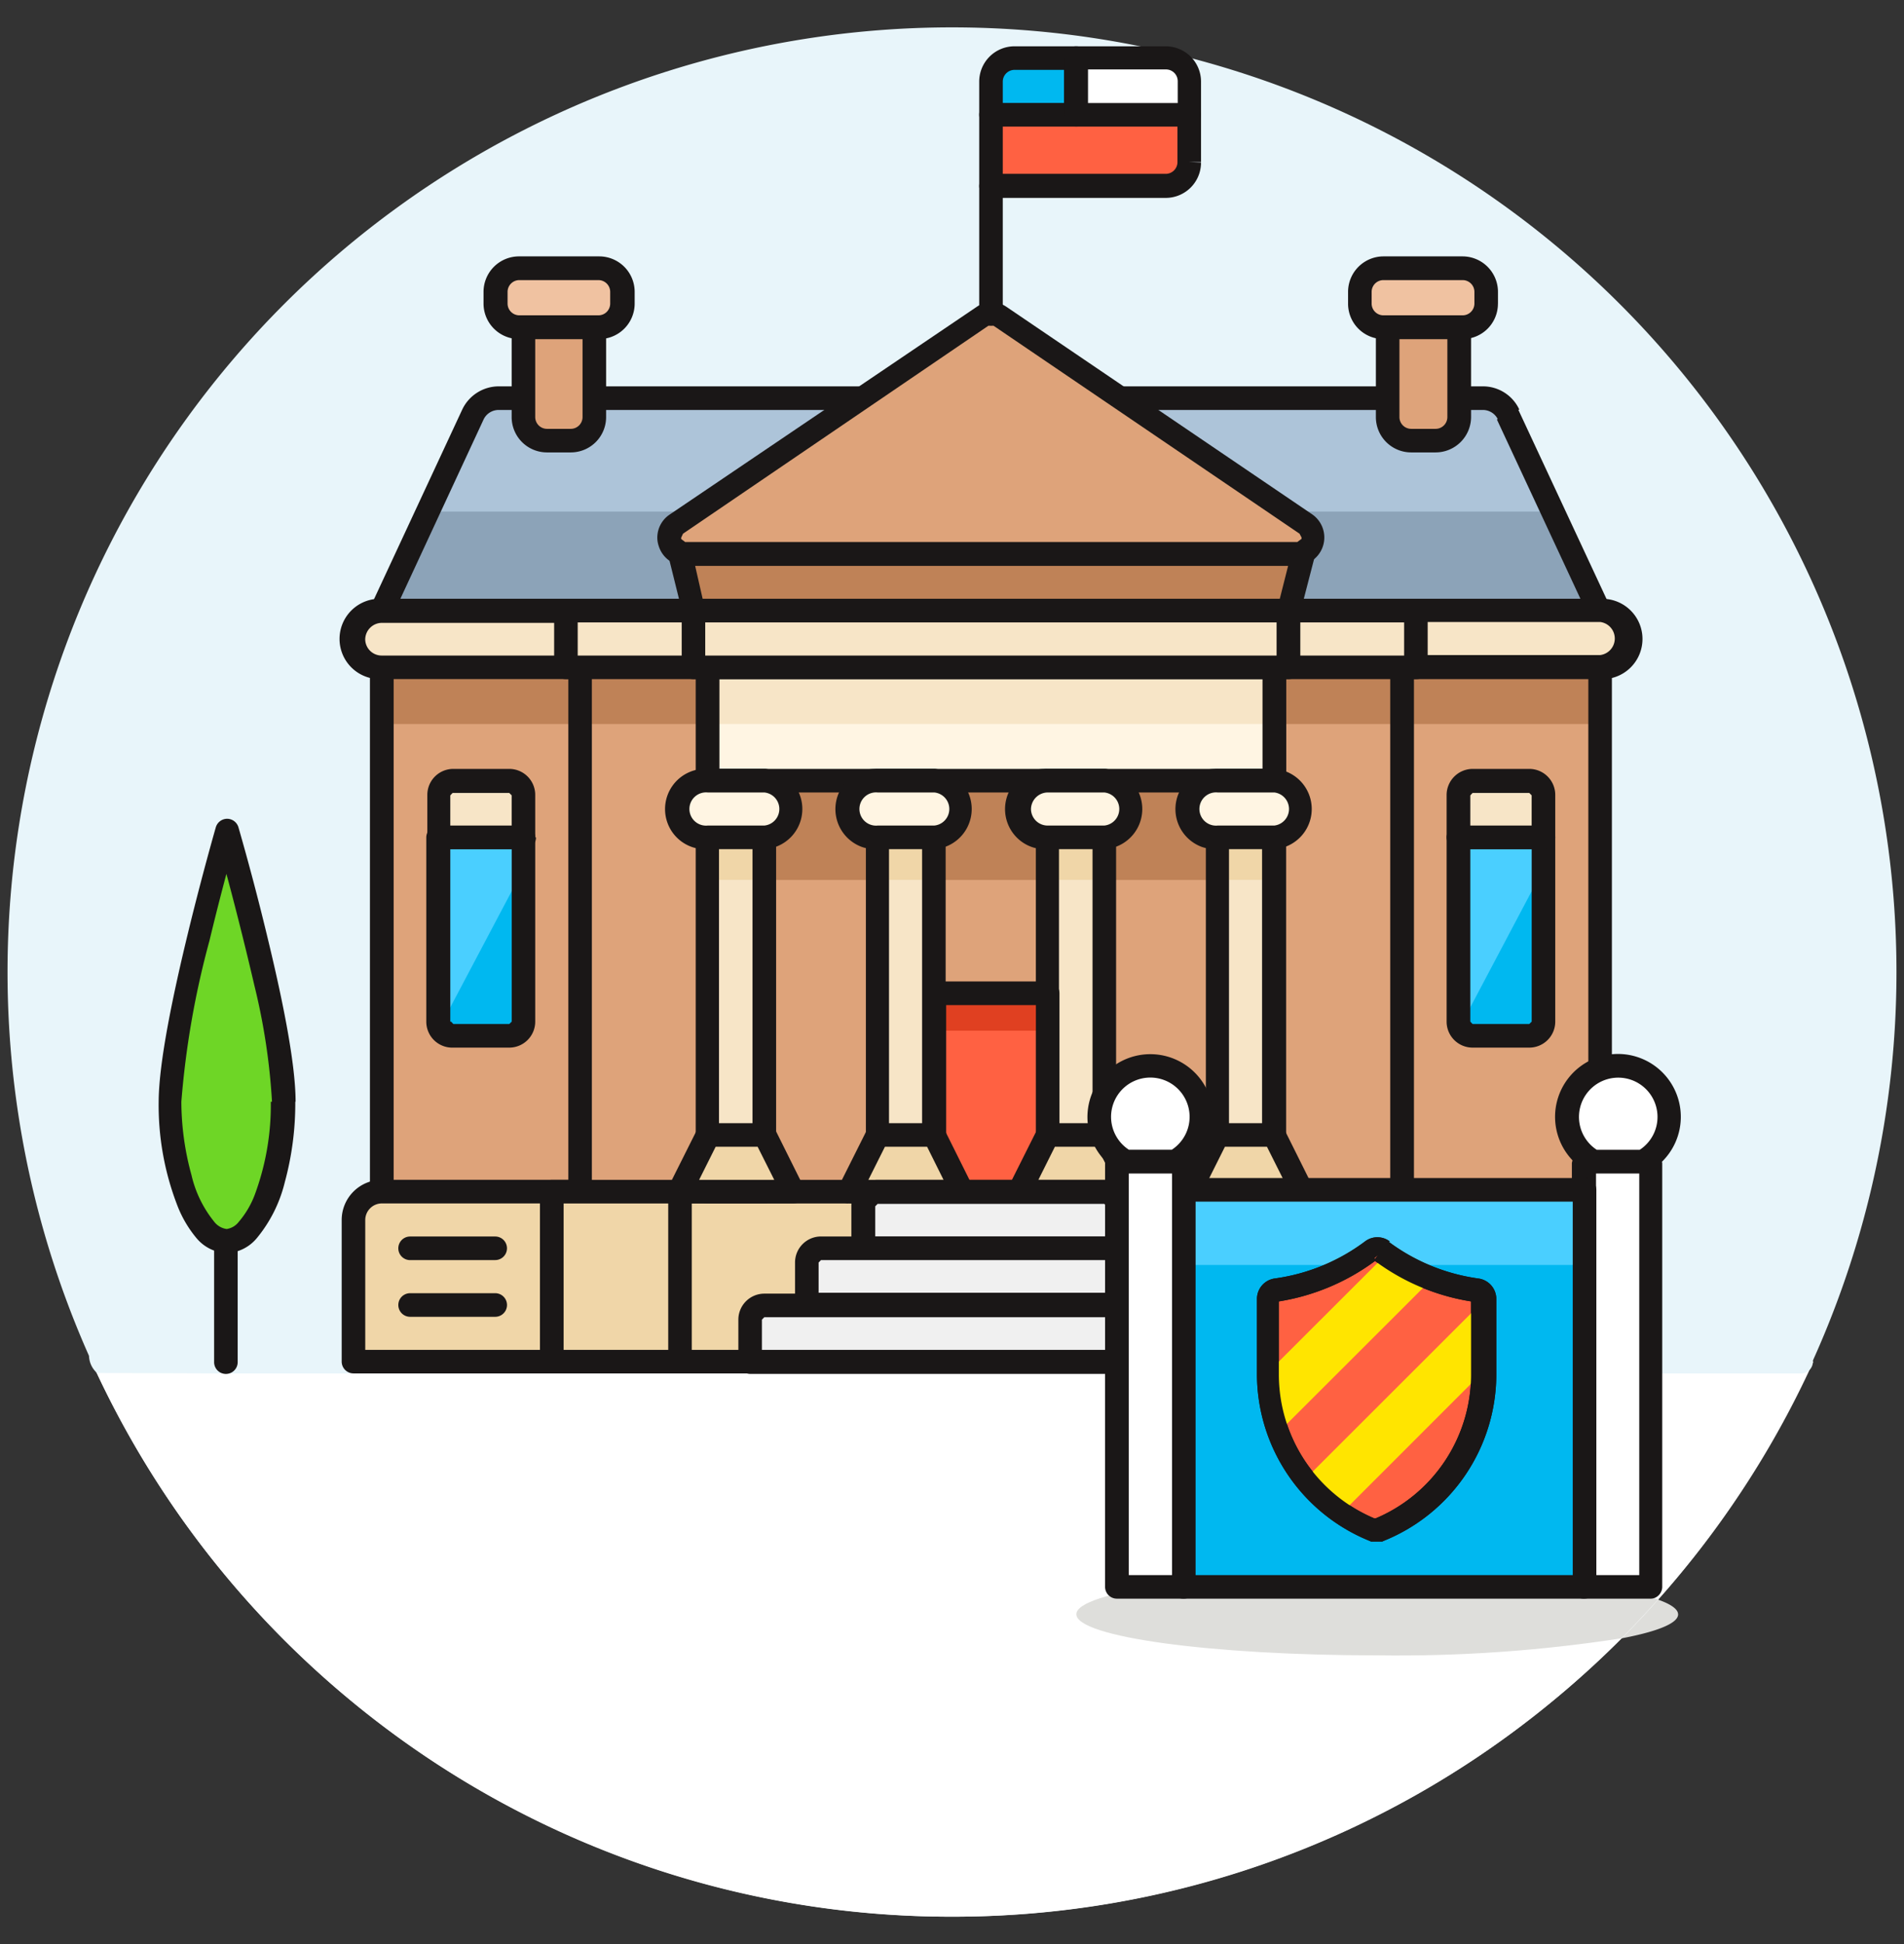 <svg xmlns="http://www.w3.org/2000/svg" width="48" height="49" fill="none" viewBox="0 0 48 49"><rect x="0" y="0" width="48" height="49" fill="#333333" stroke="none"/><g clip-path="url(#a)"><path fill="#DEDEDB" d="M34.716 41.727c4.19 0 7.589-.465 7.589-1.036 0-.572-3.398-1.037-7.589-1.037a36.7 36.7 0 0 0-6.145.431c-.32.316-.625.644-.926.979 1.102.381 3.856.663 7.079.663"/><path fill="#E8F5FA" d="M47.81 24.5a23.81 23.81 0 1 1-47.62 0 23.81 23.81 0 0 1 47.62 0"/><path fill="#fff" d="M2.305 34.32a23.9 23.9 0 0 0 6.647 8.633h30.095a23.9 23.9 0 0 0 6.667-8.632zM24 48.31a23.7 23.7 0 0 0 15.047-5.357H8.952A23.7 23.7 0 0 0 24 48.31"/><path fill="#E8F5FA" d="M5.676 34.618h39.73a.297.297 0 1 0 0-.594H2.549c-.164 0-.332.038-.301.202a.6.6 0 0 0 .198.38"/><path fill="#ADC4D9" d="M38.03 10.447a.71.71 0 0 0-.647-.423H12.571a.72.72 0 0 0-.647.411l-2.305 4.953h30.713z"/><path fill="#8CA3B8" d="M39.173 12.893h-28.38l-1.167 2.499H40.34z"/><path fill="#1A1717" d="m38.03 10.447.271-.126a1.01 1.01 0 0 0-.918-.583H12.572a1.02 1.02 0 0 0-.918.583l-2.305 4.953a.297.297 0 0 0 .27.422h30.713a.29.29 0 0 0 .251-.137.3.3 0 0 0 0-.285l-2.309-4.953-.27.126-.267.126 2.107 4.522H10.092l2.099-4.522a.42.42 0 0 1 .38-.24h24.812a.42.42 0 0 1 .38.24z"/><path fill="#BF8257" d="M40.343 15.392H9.626v18.93h30.717z"/><path fill="#DEA37A" d="M40.343 18.249H9.626V34.32h30.717z"/><path fill="#1A1717" d="M40.339 34.32v-.296H9.924V15.688h30.118v18.633zh.297V15.39a.3.3 0 0 0-.088-.21.28.28 0 0 0-.209-.087H9.627a.3.3 0 0 0-.214.088.32.32 0 0 0-.087.21V34.32a.3.3 0 0 0 .3.297H40.34a.3.3 0 0 0 .297-.297z"/><path fill="#BF8257" d="M35.337 15.392H14.625v18.93h20.712z"/><path fill="#DEA37A" d="M35.337 18.249H14.625V34.32h20.712z"/><path fill="#1A1717" d="M35.341 34.32v-.296h-20.42V15.688h20.127v18.633h.598V15.39a.3.3 0 0 0-.297-.297H14.625a.28.28 0 0 0-.21.088.3.3 0 0 0-.087.21V34.32a.28.28 0 0 0 .087.21.3.3 0 0 0 .21.087H35.34a.3.3 0 0 0 .21-.088.28.28 0 0 0 .087-.21z"/><path fill="#BF8257" d="M32.126 15.392H17.84v18.93h14.286z"/><path fill="#DEA37A" d="M32.126 22.18H17.84v12.141h14.286z"/><path fill="#1A1717" d="M32.126 34.32v-.296H18.137V15.688H31.83v18.633zh.297V15.39a.3.3 0 0 0-.183-.274.3.3 0 0 0-.114-.023H17.84a.3.3 0 0 0-.213.088.3.3 0 0 0-.084.21V34.32a.293.293 0 0 0 .297.297h14.286a.3.3 0 0 0 .21-.088.3.3 0 0 0 .087-.21z"/><path fill="#BF8257" d="M32.838 13.963H17.124l.358 1.429h15.002z"/><path fill="#1A1717" d="M32.838 13.963v-.297H17.143a.296.296 0 0 0-.286.38l.355 1.43a.3.3 0 0 0 .29.224h14.982a.29.29 0 0 0 .286-.225l.373-1.44a.29.29 0 0 0-.158-.34.3.3 0 0 0-.132-.03v.298l-.285-.073-.305 1.204H17.714l-.19-.834h15.314z"/><path fill="#F7E5C7" d="M14.625 16.82H9.627a.715.715 0 0 1-.54-1.239.72.72 0 0 1 .54-.19h4.998z"/><path fill="#1A1717" d="M14.625 16.82v-.297H9.627a.415.415 0 0 1-.42-.404.423.423 0 0 1 .42-.42h4.7v1.144h.595V15.39a.3.3 0 0 0-.088-.21.3.3 0 0 0-.21-.087H9.628a1.013 1.013 0 1 0 0 2.023h4.998a.29.29 0 0 0 .297-.297z"/><path fill="#F7E5C7" d="M17.84 15.392h-3.573v1.428h3.573z"/><path fill="#1A1717" d="M17.84 16.82v-.297h-3.276v-.835h2.98v1.143h.593v-1.44a.3.3 0 0 0-.297-.297h-3.573a.297.297 0 0 0-.297.297v1.429a.3.3 0 0 0 .087.213.3.3 0 0 0 .21.084h3.573c.078 0 .153-.03.21-.084a.3.3 0 0 0 .087-.213z"/><path fill="#F7E5C7" d="M35.34 16.82h4.999a.715.715 0 0 0 .29-1.39.7.7 0 0 0-.29-.038H35.34z"/><path fill="#1A1717" d="M35.341 16.82v.297h4.998a1.013 1.013 0 1 0 0-2.023h-4.998a.3.3 0 0 0-.301.297v1.429c.001.08.033.156.088.213a.3.3 0 0 0 .213.084zh.297v-1.143h4.701a.42.42 0 0 1 0 .834h-4.998z"/><path fill="#F7E5C7" d="M35.699 15.392h-3.573v1.428h3.573z"/><path fill="#1A1717" d="M35.695 16.82v-.297h-3.272v-.835h2.975v1.143h.594v-1.44a.3.3 0 0 0-.084-.21.3.3 0 0 0-.213-.087h-3.57a.32.32 0 0 0-.213.088.3.3 0 0 0-.084.21v1.428a.285.285 0 0 0 .298.297h3.569a.287.287 0 0 0 .297-.297z"/><path fill="#FFF5E3" d="M32.126 16.82H17.84v2.857h14.286z"/><path fill="#F7E5C7" d="M32.126 16.82H17.84v1.428h14.286z"/><path fill="#1A1717" d="M32.126 19.677v-.297H18.137v-2.263h13.691v2.56zh.297V16.82a.297.297 0 0 0-.297-.297H17.84a.3.3 0 0 0-.213.088.3.3 0 0 0-.084.21v2.856a.285.285 0 0 0 .297.297h14.286c.078 0 .153-.03.21-.083a.3.3 0 0 0 .087-.214z"/><path fill="#F0D6A8" d="M14.625 34.32H8.91v-3.569a.716.716 0 0 1 .716-.716h4.998z"/><path fill="#1A1717" d="M14.625 34.321v-.297H9.208v-3.272a.42.42 0 0 1 .419-.42h4.7v3.99zh.297v-4.287a.3.3 0 0 0-.088-.21.3.3 0 0 0-.21-.087H9.628a1.013 1.013 0 0 0-1.014 1.014v3.57a.3.3 0 0 0 .088.209.3.3 0 0 0 .21.087h5.714a.3.3 0 0 0 .297-.297z"/><path fill="#F0D6A8" d="M17.84 30.035h-3.927v4.286h3.927z"/><path fill="#1A1717" d="M13.912 34.321v.297h3.928a.3.3 0 0 0 .21-.087.28.28 0 0 0 .087-.21v-4.286a.3.3 0 0 0-.297-.297h-3.928a.3.3 0 0 0-.3.297v4.286a.3.3 0 0 0 .3.297zh.297v-3.988h3.334v3.691h-3.63z"/><path fill="#F0D6A8" d="M35.34 34.32h5.715v-3.569a.716.716 0 0 0-.716-.716H35.34z"/><path fill="#1A1717" d="M35.341 34.321v.297h5.714a.3.3 0 0 0 .21-.087.28.28 0 0 0 .087-.21v-3.57a1.013 1.013 0 0 0-1.013-1.013h-4.998a.3.3 0 0 0-.301.297v4.286a.3.3 0 0 0 .301.297zh.297v-3.988h4.701a.416.416 0 0 1 .415.419v3.272h-5.413z"/><path fill="#F0D6A8" d="M36.053 30.035h-3.927v4.286h3.927z"/><path fill="#1A1717" d="M36.053 34.321v-.297h-3.63v-3.691h3.333v3.988zh.297v-4.286a.3.3 0 0 0-.087-.21.3.3 0 0 0-.21-.087h-3.927a.29.29 0 0 0-.297.297v4.286a.295.295 0 0 0 .297.297h3.927a.3.3 0 0 0 .297-.297z"/><path fill="#F0D6A8" d="M32.838 30.035H17.124v4.286h15.714z"/><path fill="#1A1717" d="M17.143 34.321v.297h15.695a.3.3 0 0 0 .297-.297v-4.286a.3.3 0 0 0-.087-.21.3.3 0 0 0-.21-.087H17.143a.3.3 0 0 0-.21.088.3.3 0 0 0-.087.21v4.285a.3.3 0 0 0 .087.21.3.3 0 0 0 .21.087zh.297v-3.988h15.101v3.691H17.143z"/><path fill="#F7E5C7" d="M32.484 15.392H17.482v1.428h15.002z"/><path fill="#1A1717" d="M32.484 16.82v-.297H17.779v-.835h14.404v1.143h.598v-1.44a.3.3 0 0 0-.088-.21.3.3 0 0 0-.21-.087h-15a.3.3 0 0 0-.297.297v1.429a.3.3 0 0 0 .087.213.3.3 0 0 0 .21.084h15.002c.078 0 .152-.03.21-.084a.3.3 0 0 0 .087-.213z"/><path fill="#F7E5C7" d="M19.268 19.677H17.84v10.358h1.428z"/><path fill="#F7E5C7" d="M19.268 19.677H17.84v10.358h1.428z"/><path fill="#F0D6A8" d="M19.268 19.677H17.84v2.5h1.428z"/><path fill="#1A1717" d="M19.269 30.035v-.297h-1.143v-9.764h.845v10.061zh.297V19.677a.3.3 0 0 0-.297-.297H17.84a.3.3 0 0 0-.213.088.3.3 0 0 0-.084.209v10.358a.3.3 0 0 0 .297.297h1.429a.3.3 0 0 0 .21-.087.28.28 0 0 0 .087-.21z"/><path fill="#F7E5C7" d="M23.554 19.677h-1.428v10.358h1.428z"/><path fill="#F7E5C7" d="M23.554 19.677h-1.428v10.358h1.428z"/><path fill="#F0D6A8" d="M23.554 19.677h-1.428v2.5h1.428z"/><path fill="#1A1717" d="M23.554 30.035v-.297h-1.142v-9.764h.834v10.061h.594V19.677a.3.3 0 0 0-.297-.297h-1.417a.3.3 0 0 0-.214.088.3.3 0 0 0-.083.209v10.358a.3.3 0 0 0 .297.297h1.428a.3.3 0 0 0 .21-.087.3.3 0 0 0 .088-.21z"/><path fill="#F7E5C7" d="M27.84 19.677h-1.428v10.358h1.428z"/><path fill="#F7E5C7" d="M27.84 19.677h-1.428v10.358h1.428z"/><path fill="#F0D6A8" d="M27.84 19.677h-1.428v2.5h1.428z"/><path fill="#1A1717" d="M27.84 30.035v-.297h-1.143v-9.764h.846v10.061zh.297V19.677a.3.3 0 0 0-.297-.297h-1.429a.28.28 0 0 0-.21.088.3.3 0 0 0-.087.209v10.358a.3.3 0 0 0 .297.297h1.429a.3.3 0 0 0 .21-.087.3.3 0 0 0 .087-.21z"/><path fill="#F7E5C7" d="M32.126 19.677h-1.429v10.358h1.429z"/><path fill="#F7E5C7" d="M32.126 19.677h-1.429v10.358h1.429z"/><path fill="#F0D6A8" d="M32.126 19.677h-1.429v2.5h1.429z"/><path fill="#1A1717" d="M32.126 30.035v-.297h-1.143v-9.764h.834v10.061h.594V19.677a.3.3 0 0 0-.297-.297h-1.417a.3.3 0 0 0-.213.088.3.3 0 0 0-.084.209v10.358a.3.3 0 0 0 .297.297h1.429a.3.3 0 0 0 .21-.087.28.28 0 0 0 .087-.21z"/><path fill="#FFF5E3" d="M32.126 21.106h-1.429a.72.72 0 0 1-.768-.715.716.716 0 0 1 .768-.714h1.429a.716.716 0 0 1 0 1.429"/><path fill="#1A1717" d="M32.126 21.106v-.298h-1.429a.419.419 0 1 1 0-.834h1.429a.42.42 0 0 1 0 .834v.595a1.014 1.014 0 0 0 0-2.023h-1.429a1.015 1.015 0 0 0-.406 1.964q.197.07.406.059h1.429z"/><path fill="#FFF5E3" d="M19.269 21.106H17.84a.72.72 0 0 1-.768-.715.716.716 0 0 1 .768-.714h1.429a.716.716 0 0 1 0 1.429"/><path fill="#1A1717" d="M19.269 21.106v-.298H17.84a.419.419 0 1 1 0-.834h1.429a.419.419 0 0 1 0 .834v.595a1.013 1.013 0 0 0 0-2.023H17.84a1.015 1.015 0 0 0-.992 1.413 1.01 1.01 0 0 0 .992.61h1.429z"/><path fill="#F0D6A8" d="m17.124 30.035.716-1.429h1.429l.712 1.429z"/><path fill="#1A1717" d="m17.143 30.035.266.134.633-1.265H19.1l.419.834h-2.377zv.297H20a.3.3 0 0 0 .255-.14.3.3 0 0 0 0-.29l-.712-1.429a.31.31 0 0 0-.267-.163H17.84a.3.3 0 0 0-.267.163l-.716 1.429a.3.3 0 0 0 0 .29.3.3 0 0 0 .251.14z"/><path fill="#F0D6A8" d="m29.981 30.035.716-1.429h1.429l.712 1.429z"/><path fill="#1A1717" d="m29.981 30.035.267.134.632-1.265h1.06l.418.834h-2.377zv.297h2.857a.3.3 0 0 0 .255-.14.3.3 0 0 0 0-.29l-.712-1.429a.31.31 0 0 0-.267-.163h-1.417a.3.3 0 0 0-.266.163l-.717 1.429a.3.3 0 0 0 .267.43z"/><path fill="#FFF5E3" d="M27.84 21.106h-1.428a.72.72 0 0 1-.769-.715.716.716 0 0 1 .768-.714h1.429a.716.716 0 0 1 0 1.429"/><path fill="#1A1717" d="M27.84 21.106v-.298h-1.43a.42.42 0 0 1-.419-.415.427.427 0 0 1 .42-.419h1.428a.419.419 0 0 1 0 .834v.595a1.013 1.013 0 0 0 0-2.023H26.41a1.015 1.015 0 0 0-.756 1.75 1 1 0 0 0 .756.273h1.429z"/><path fill="#FFF5E3" d="M23.554 21.106h-1.428a.72.72 0 0 1-.769-.715.716.716 0 0 1 .769-.714h1.428a.716.716 0 0 1 0 1.429"/><path fill="#1A1717" d="M23.554 21.106v-.298h-1.428a.419.419 0 1 1 0-.834h1.428a.419.419 0 0 1 0 .834v.595a1.014 1.014 0 0 0 0-2.023h-1.428a1.015 1.015 0 0 0-.407 1.964c.13.047.269.067.407.059h1.428z"/><path fill="#FF6142" d="M26.411 25.037h-2.857v4.998h2.857z"/><path fill="#E04021" d="M26.411 25.037h-2.857v.941h2.857z"/><path fill="#1A1717" d="M26.412 25.037v-.3h-2.857a.3.3 0 0 0-.298.3v4.998a.3.3 0 0 0 .297.297h2.858a.3.3 0 0 0 .21-.087.28.28 0 0 0 .087-.21v-4.998a.3.3 0 0 0-.088-.213.3.3 0 0 0-.21-.088zh-.297v4.701h-2.262v-4.404h2.56z"/><path fill="#F0D6A8" d="m25.695 30.035.716-1.429h1.43l.711 1.429z"/><path fill="#1A1717" d="m25.695 30.035.267.134.632-1.265h1.063l.416.834h-2.378zv.297h2.877a.3.3 0 0 0 .255-.14.3.3 0 0 0 0-.29l-.713-1.429a.3.3 0 0 0-.266-.163h-1.436a.3.3 0 0 0-.267.163l-.716 1.429a.3.3 0 0 0 0 .29.3.3 0 0 0 .251.14z"/><path fill="#F0D6A8" d="m21.41 30.035.716-1.429h1.428l.713 1.429z"/><path fill="#1A1717" d="m21.41 30.035.266.134.633-1.265h1.063l.415.834H21.41zv.297h2.857a.3.3 0 0 0 .255-.14.3.3 0 0 0 0-.29l-.712-1.429a.31.31 0 0 0-.267-.163h-1.417a.3.3 0 0 0-.267.163l-.716 1.429a.3.3 0 0 0 0 .29.29.29 0 0 0 .252.14z"/><path fill="#00B8F0" d="M11.048 25.75a.36.36 0 0 0 .354.357h1.436a.36.36 0 0 0 .358-.358v-4.643h-2.148z"/><path fill="#4ACFFF" d="M13.196 21.106h-2.14v4.643l.03.145 2.11-3.992z"/><path fill="#1A1717" d="M11.048 25.75h-.301a.654.654 0 0 0 .681.655h1.41a.655.655 0 0 0 .655-.655v-4.644a.3.3 0 0 0-.087-.21.3.3 0 0 0-.21-.087h-2.149a.3.3 0 0 0-.3.297v4.644h.605v-4.347H12.9v4.347l-.061.06h-1.41l-.057-.06z"/><path fill="#F7E5C7" d="M13.196 21.106h-2.149v-1.07a.354.354 0 0 1 .355-.359h1.436a.36.36 0 0 1 .358.358z"/><path fill="#1A1717" d="M13.196 21.106v-.298h-1.844v-.761l.058-.061h1.428l.061.06v1.071h.594v-1.082a.655.655 0 0 0-.655-.655h-1.41a.655.655 0 0 0-.655.655v1.07c.002.08.033.156.088.214a.3.3 0 0 0 .213.084h2.141a.293.293 0 0 0 .297-.297z"/><path fill="#00B8F0" d="M36.77 25.75a.36.36 0 0 0 .354.357h1.428a.36.36 0 0 0 .358-.358v-4.643h-2.14z"/><path fill="#4ACFFF" d="M38.91 21.106h-2.14v4.643l.03.145 2.11-3.992z"/><path fill="#1A1717" d="M36.77 25.75h-.301a.655.655 0 0 0 .655.655h1.429a.655.655 0 0 0 .655-.655v-4.644a.3.3 0 0 0-.088-.21.3.3 0 0 0-.21-.087h-2.14a.3.3 0 0 0-.301.297v4.644h.598v-4.347h1.547v4.347l-.061.06h-1.429l-.057-.06z"/><path fill="#F7E5C7" d="M38.91 21.106h-2.14v-1.07a.36.36 0 0 1 .354-.359h1.428a.36.36 0 0 1 .358.358z"/><path fill="#1A1717" d="M38.91 21.106v-.298h-1.843v-.761l.057-.061h1.429l.06.06v1.071h.595v-1.082a.655.655 0 0 0-.655-.655h-1.429a.66.66 0 0 0-.655.655v1.07c.001.08.032.156.087.214a.3.3 0 0 0 .214.084h2.14c.079 0 .154-.03.21-.084a.3.3 0 0 0 .088-.213z"/><path fill="#DEA37A" d="M17.28 13.963a.407.407 0 0 1-.217-.747l7.699-5.253a.42.42 0 0 1 .465 0l7.687 5.253a.407.407 0 0 1-.232.762z"/><path fill="#1A1717" d="M17.28 13.963v-.297l-.107-.08v-.035l.046-.099 7.699-5.242h.129l7.715 5.242.05.095v.035l-.107.08H17.28v.594h15.402a.709.709 0 0 0 .4-1.291l-7.703-5.227a.7.7 0 0 0-.381-.126.7.7 0 0 0-.381.126l-7.733 5.23a.7.7 0 0 0-.313.583q0 .108.035.21a.705.705 0 0 0 .674.499z"/><path fill="#DEA37A" d="M14.983 8.249h-1.787v2.262a.594.594 0 0 0 .595.595h.598a.594.594 0 0 0 .594-.595z"/><path fill="#1A1717" d="M14.983 8.249v-.297h-1.787a.3.3 0 0 0-.297.297v2.263a.89.89 0 0 0 .891.891h.598a.89.89 0 0 0 .892-.891V8.249a.3.3 0 0 0-.297-.297zh-.297v2.263a.297.297 0 0 1-.298.297h-.598a.297.297 0 0 1-.297-.297V8.546h1.49z"/><path fill="#DEA37A" d="M36.77 8.249h-1.787v2.262a.594.594 0 0 0 .594.595h.614a.593.593 0 0 0 .598-.595z"/><path fill="#1A1717" d="M36.77 8.249v-.297h-1.787a.3.3 0 0 0-.297.297v2.263a.89.89 0 0 0 .891.891h.613a.895.895 0 0 0 .896-.891V8.249a.3.3 0 0 0-.298-.297v.297h-.3v2.263a.297.297 0 0 1-.298.297h-.613a.297.297 0 0 1-.297-.297V8.546h1.49z"/><path fill="#F0F0F0" d="M28.19 31.464h-6.422v-1.07a.36.36 0 0 1 .358-.359h5.714a.38.38 0 0 1 .358.358z"/><path fill="#1A1717" d="M28.19 31.464v-.297h-6.125v-.762l.06-.061h5.715l.057.06v1.071h.591v-1.082a.656.656 0 0 0-.656-.655h-5.714a.655.655 0 0 0-.655.656v1.07a.28.28 0 0 0 .087.21.3.3 0 0 0 .21.087h6.43a.3.3 0 0 0 .21-.087.3.3 0 0 0 .088-.21z"/><path fill="#F0F0F0" d="M29.627 32.881h-9.288v-1.059a.36.36 0 0 1 .358-.358h8.571a.36.36 0 0 1 .358.358z"/><path fill="#1A1717" d="M29.627 32.88v-.296h-8.99v-.762l.06-.061h8.572l.057.06v1.06zh.298v-1.06a.655.655 0 0 0-.655-.655h-8.572a.655.655 0 0 0-.655.656v1.059a.28.28 0 0 0 .088.21.3.3 0 0 0 .21.087h9.287a.3.3 0 0 0 .21-.088.28.28 0 0 0 .087-.21z"/><path fill="#F0F0F0" d="M31.055 34.321H18.911v-1.06a.36.36 0 0 1 .358-.357h11.428a.36.36 0 0 1 .358.358z"/><path fill="#1A1717" d="M31.055 34.32v-.296H19.208v-.762l.06-.061h11.43l.056.06v1.071h.598v-1.07a.655.655 0 0 0-.655-.656H19.27a.656.656 0 0 0-.656.656v1.07a.28.28 0 0 0 .088.21.3.3 0 0 0 .21.087h12.144a.3.3 0 0 0 .21-.087.3.3 0 0 0 .087-.21zM10.34 31.76h2.144a.297.297 0 1 0 0-.594h-2.145a.297.297 0 1 0 0 .595m.001 1.429h2.144a.297.297 0 1 0 0-.595h-2.145a.297.297 0 1 0 0 .595m27.143-1.43h2.137a.297.297 0 0 0 0-.594h-2.137a.297.297 0 1 0 0 .595m0 1.429h2.137a.297.297 0 0 0 0-.595h-2.137a.297.297 0 1 0 0 .595M25.28 7.895V4.69a.297.297 0 1 0-.594 0v3.215a.297.297 0 0 0 .594 0"/><path fill="#FF6142" d="M29.981 4.085a.594.594 0 0 1-.594.606h-4.404V2.893h4.998z"/><path fill="#1A1717" d="M29.98 4.085h-.296a.297.297 0 0 1-.297.297H25.28V3.19h4.404v.895h.594V2.892a.294.294 0 0 0-.297-.297h-4.998a.293.293 0 0 0-.297.297V4.69a.3.3 0 0 0 .087.21.28.28 0 0 0 .21.088h4.404a.89.89 0 0 0 .891-.892z"/><path fill="#00B8F0" d="M27.124 2.892h-2.141v-.834a.594.594 0 0 1 .594-.594h1.547z"/><path fill="#1A1717" d="M27.124 2.892v-.297H25.28v-.537a.297.297 0 0 1 .297-.297h1.25v1.143h.601v-1.44a.294.294 0 0 0-.297-.297h-1.554a.89.89 0 0 0-.891.891v.834a.294.294 0 0 0 .297.297h2.14a.293.293 0 0 0 .305-.297z"/><path fill="#fff" d="M27.124 2.892h2.857v-.834a.594.594 0 0 0-.594-.594h-2.263z"/><path fill="#1A1717" d="M27.124 2.892v.297h2.857a.3.3 0 0 0 .297-.297v-.834a.89.89 0 0 0-.891-.891h-2.263a.3.3 0 0 0-.21.087.3.3 0 0 0-.087.21v1.428a.28.28 0 0 0 .087.21.3.3 0 0 0 .21.087zh.305V1.75h1.965a.297.297 0 0 1 .297.297v.55h-2.567z"/><path fill="#6ED626" d="M7.124 27.769c0 1.905-.675 3.516-1.429 3.516s-1.428-1.63-1.428-3.516 1.447-6.838 1.447-6.838 1.429 4.952 1.429 6.838"/><path fill="#1A1717" d="M7.124 27.769h-.297a6.5 6.5 0 0 1-.408 2.354 2.3 2.3 0 0 1-.4.674.47.47 0 0 1-.305.18.48.48 0 0 1-.32-.191 2.9 2.9 0 0 1-.567-1.17 7 7 0 0 1-.255-1.847c.109-1.372.346-2.73.708-4.057a68 68 0 0 1 .709-2.705l-.275-.077-.285.08s.087.31.22.8c.203.736.503 1.905.763 3.025.238.962.388 1.944.445 2.934h.595c0-1.01-.362-2.717-.72-4.19a65 65 0 0 0-.72-2.725.3.3 0 0 0-.286-.217.3.3 0 0 0-.286.217s-.358 1.242-.716 2.724-.72 3.189-.724 4.19a7 7 0 0 0 .457 2.58c.115.312.283.602.495.857a1.05 1.05 0 0 0 .762.38 1.04 1.04 0 0 0 .762-.38c.34-.412.58-.895.705-1.413.179-.66.267-1.34.263-2.023z"/><path fill="#1A1717" d="M5.398 31.285v3.048a.297.297 0 0 0 .594 0v-3.048a.297.297 0 1 0-.594 0"/><path fill="#F0C2A1" d="M15.086 6.755h-1.997a.594.594 0 0 0-.594.595v.3c0 .329.266.595.594.595h1.997a.594.594 0 0 0 .594-.594V7.35a.594.594 0 0 0-.594-.595"/><path fill="#1A1717" d="M15.68 7.65h-.297a.297.297 0 0 1-.297.298h-1.993a.297.297 0 0 1-.297-.297v-.294a.297.297 0 0 1 .297-.297h1.993a.297.297 0 0 1 .297.297v.297H16v-.297a.895.895 0 0 0-.895-.895h-2.012a.895.895 0 0 0-.903.895v.297a.895.895 0 0 0 .896.892h2A.895.895 0 0 0 16 7.65z"/><path fill="#F0C2A1" d="M36.872 6.755h-1.996a.594.594 0 0 0-.594.595v.3c0 .329.266.595.594.595h1.996a.594.594 0 0 0 .595-.594V7.35a.594.594 0 0 0-.595-.595"/><path fill="#1A1717" d="M37.467 7.65h-.297a.297.297 0 0 1-.297.298h-1.997a.297.297 0 0 1-.297-.298v-.293a.297.297 0 0 1 .297-.297h1.997a.297.297 0 0 1 .297.297v.297h.594v-.297a.895.895 0 0 0-.892-.895h-1.996a.895.895 0 0 0-.891.895v.297a.89.89 0 0 0 .891.892h1.997a.89.89 0 0 0 .89-.892z"/><path fill="#DEDEDB" d="M34.724 39.65c-4.19 0-7.589.465-7.589 1.037s3.398 1.036 7.589 1.036c2.06.029 4.12-.115 6.156-.43q.472-.477.922-.98c-1.101-.38-3.855-.663-7.078-.663"/><path fill="#fff" d="M41.623 39.997h-1.684V29.311a.944.944 0 0 1 1.684 0z"/><path fill="#1A1717" d="M41.623 39.997V39.7h-1.387V29.311h-.297l.255.149a.656.656 0 0 1 1.173 0l.256-.149h-.297v10.686zh.282V29.311l-.038-.152a1.25 1.25 0 0 0-2.202 0l-.038.152v10.686a.3.3 0 0 0 .087.21.3.3 0 0 0 .21.087h1.683a.28.28 0 0 0 .21-.087.3.3 0 0 0 .088-.21z"/><path fill="#00B8F0" d="M39.94 29.99H29.828v10.007h10.11z"/><path fill="#4ACFFF" d="M39.94 29.99H29.828v1.893h10.11z"/><path fill="#1A1717" d="M39.939 39.997V39.7h-9.814v-9.413h9.524v9.71h.595V29.99a.3.3 0 0 0-.297-.298H29.828a.297.297 0 0 0-.297.297v10.008a.3.3 0 0 0 .297.297h10.11a.3.3 0 0 0 .298-.297z"/><path fill="#fff" d="M40.156 29.281h1.25a1.288 1.288 0 1 0-1.25 0"/><path fill="#1A1717" d="M40.156 29.28v.298h1.25l.144-.038a1.585 1.585 0 1 0-1.523 0l.144.038v-.297l.145-.263a.99.99 0 1 1 .96 0l.145.263v-.301h-1.25v.3l.145-.262z"/><path fill="#fff" d="M29.844 39.997h-1.688V29.312a.95.95 0 0 1 1.688 0z"/><path fill="#1A1717" d="M29.844 39.997V39.7h-1.387V29.312h-.301l.26.148a.652.652 0 0 1 1.169 0l.259-.148h-.297v10.685zh.297V29.312l-.042-.153a1.246 1.246 0 0 0-2.198 0l-.042.153v10.685a.3.3 0 0 0 .087.21.3.3 0 0 0 .21.087h1.688a.3.3 0 0 0 .297-.297z"/><path fill="#fff" d="M28.373 29.281h1.254a1.287 1.287 0 1 0-1.254 0"/><path fill="#1A1717" d="M28.373 29.28v.298h1.253l.145-.038a1.585 1.585 0 1 0-1.543 0l.145.038zl.149-.263a.99.99 0 1 1 .956 0l.148.263v-.301h-1.253z"/><path fill="#FF6142" d="M34.853 31.525a.22.22 0 0 0-.259 0 5.25 5.25 0 0 1-2.403.998.213.213 0 0 0-.187.213v1.905a4.24 4.24 0 0 0 2.636 3.928h.168a4.24 4.24 0 0 0 2.636-3.928v-1.905a.213.213 0 0 0-.187-.213 5.3 5.3 0 0 1-2.404-.998"/><path fill="#1A1717" d="m34.853 31.525.18-.237a.514.514 0 0 0-.618 0 4.9 4.9 0 0 1-2.286.937.52.52 0 0 0-.441.511v1.905a4.54 4.54 0 0 0 2.822 4.19l.054.023h.282l.053-.023a4.53 4.53 0 0 0 2.823-4.19v-1.905a.52.52 0 0 0-.442-.51 4.9 4.9 0 0 1-2.286-.938l-.179.237-.175.24a5.5 5.5 0 0 0 2.537 1.051v-.08h-.08l.069.08v-.08h-.08v1.905a3.94 3.94 0 0 1-2.454 3.65l.114.277v-.297h-.167v.297l.114-.278a3.94 3.94 0 0 1-2.453-3.65v-1.904h-.08v.08l.069-.08h-.08v.08a5.54 5.54 0 0 0 2.54-1.051l-.05-.065v.08h.05l-.05-.061-.049.065h.05V31.7l-.05.065z"/><path fill="#FFE500" d="M34.964 31.597 32 34.557v.08c.003.49.09.976.259 1.436l3.86-3.855a5.3 5.3 0 0 1-1.144-.62m2.469 1.146-4.518 4.514c.262.33.571.62.918.86l3.6-3.6z"/><path fill="#1A1717" d="m34.853 31.525.18-.237a.514.514 0 0 0-.618 0 4.9 4.9 0 0 1-2.286.937.52.52 0 0 0-.441.511v1.905a4.54 4.54 0 0 0 2.822 4.19l.054.023h.282l.053-.023a4.53 4.53 0 0 0 2.823-4.19v-1.905a.52.52 0 0 0-.442-.51 4.9 4.9 0 0 1-2.286-.938l-.179.237-.175.24a5.5 5.5 0 0 0 2.537 1.051v-.08h-.08l.069.08v-.08h-.08v1.905a3.94 3.94 0 0 1-2.454 3.65l.114.277v-.297h-.167v.297l.114-.278a3.94 3.94 0 0 1-2.453-3.65v-1.904h-.08v.08l.069-.08h-.08v.08a5.54 5.54 0 0 0 2.54-1.051l-.05-.065v.08h.05l-.05-.061-.049.065h.05V31.7l-.05.065z"/></g><defs><clipPath id="a"><path fill="#fff" d="M0 .5h48v48H0z"/></clipPath></defs></svg>